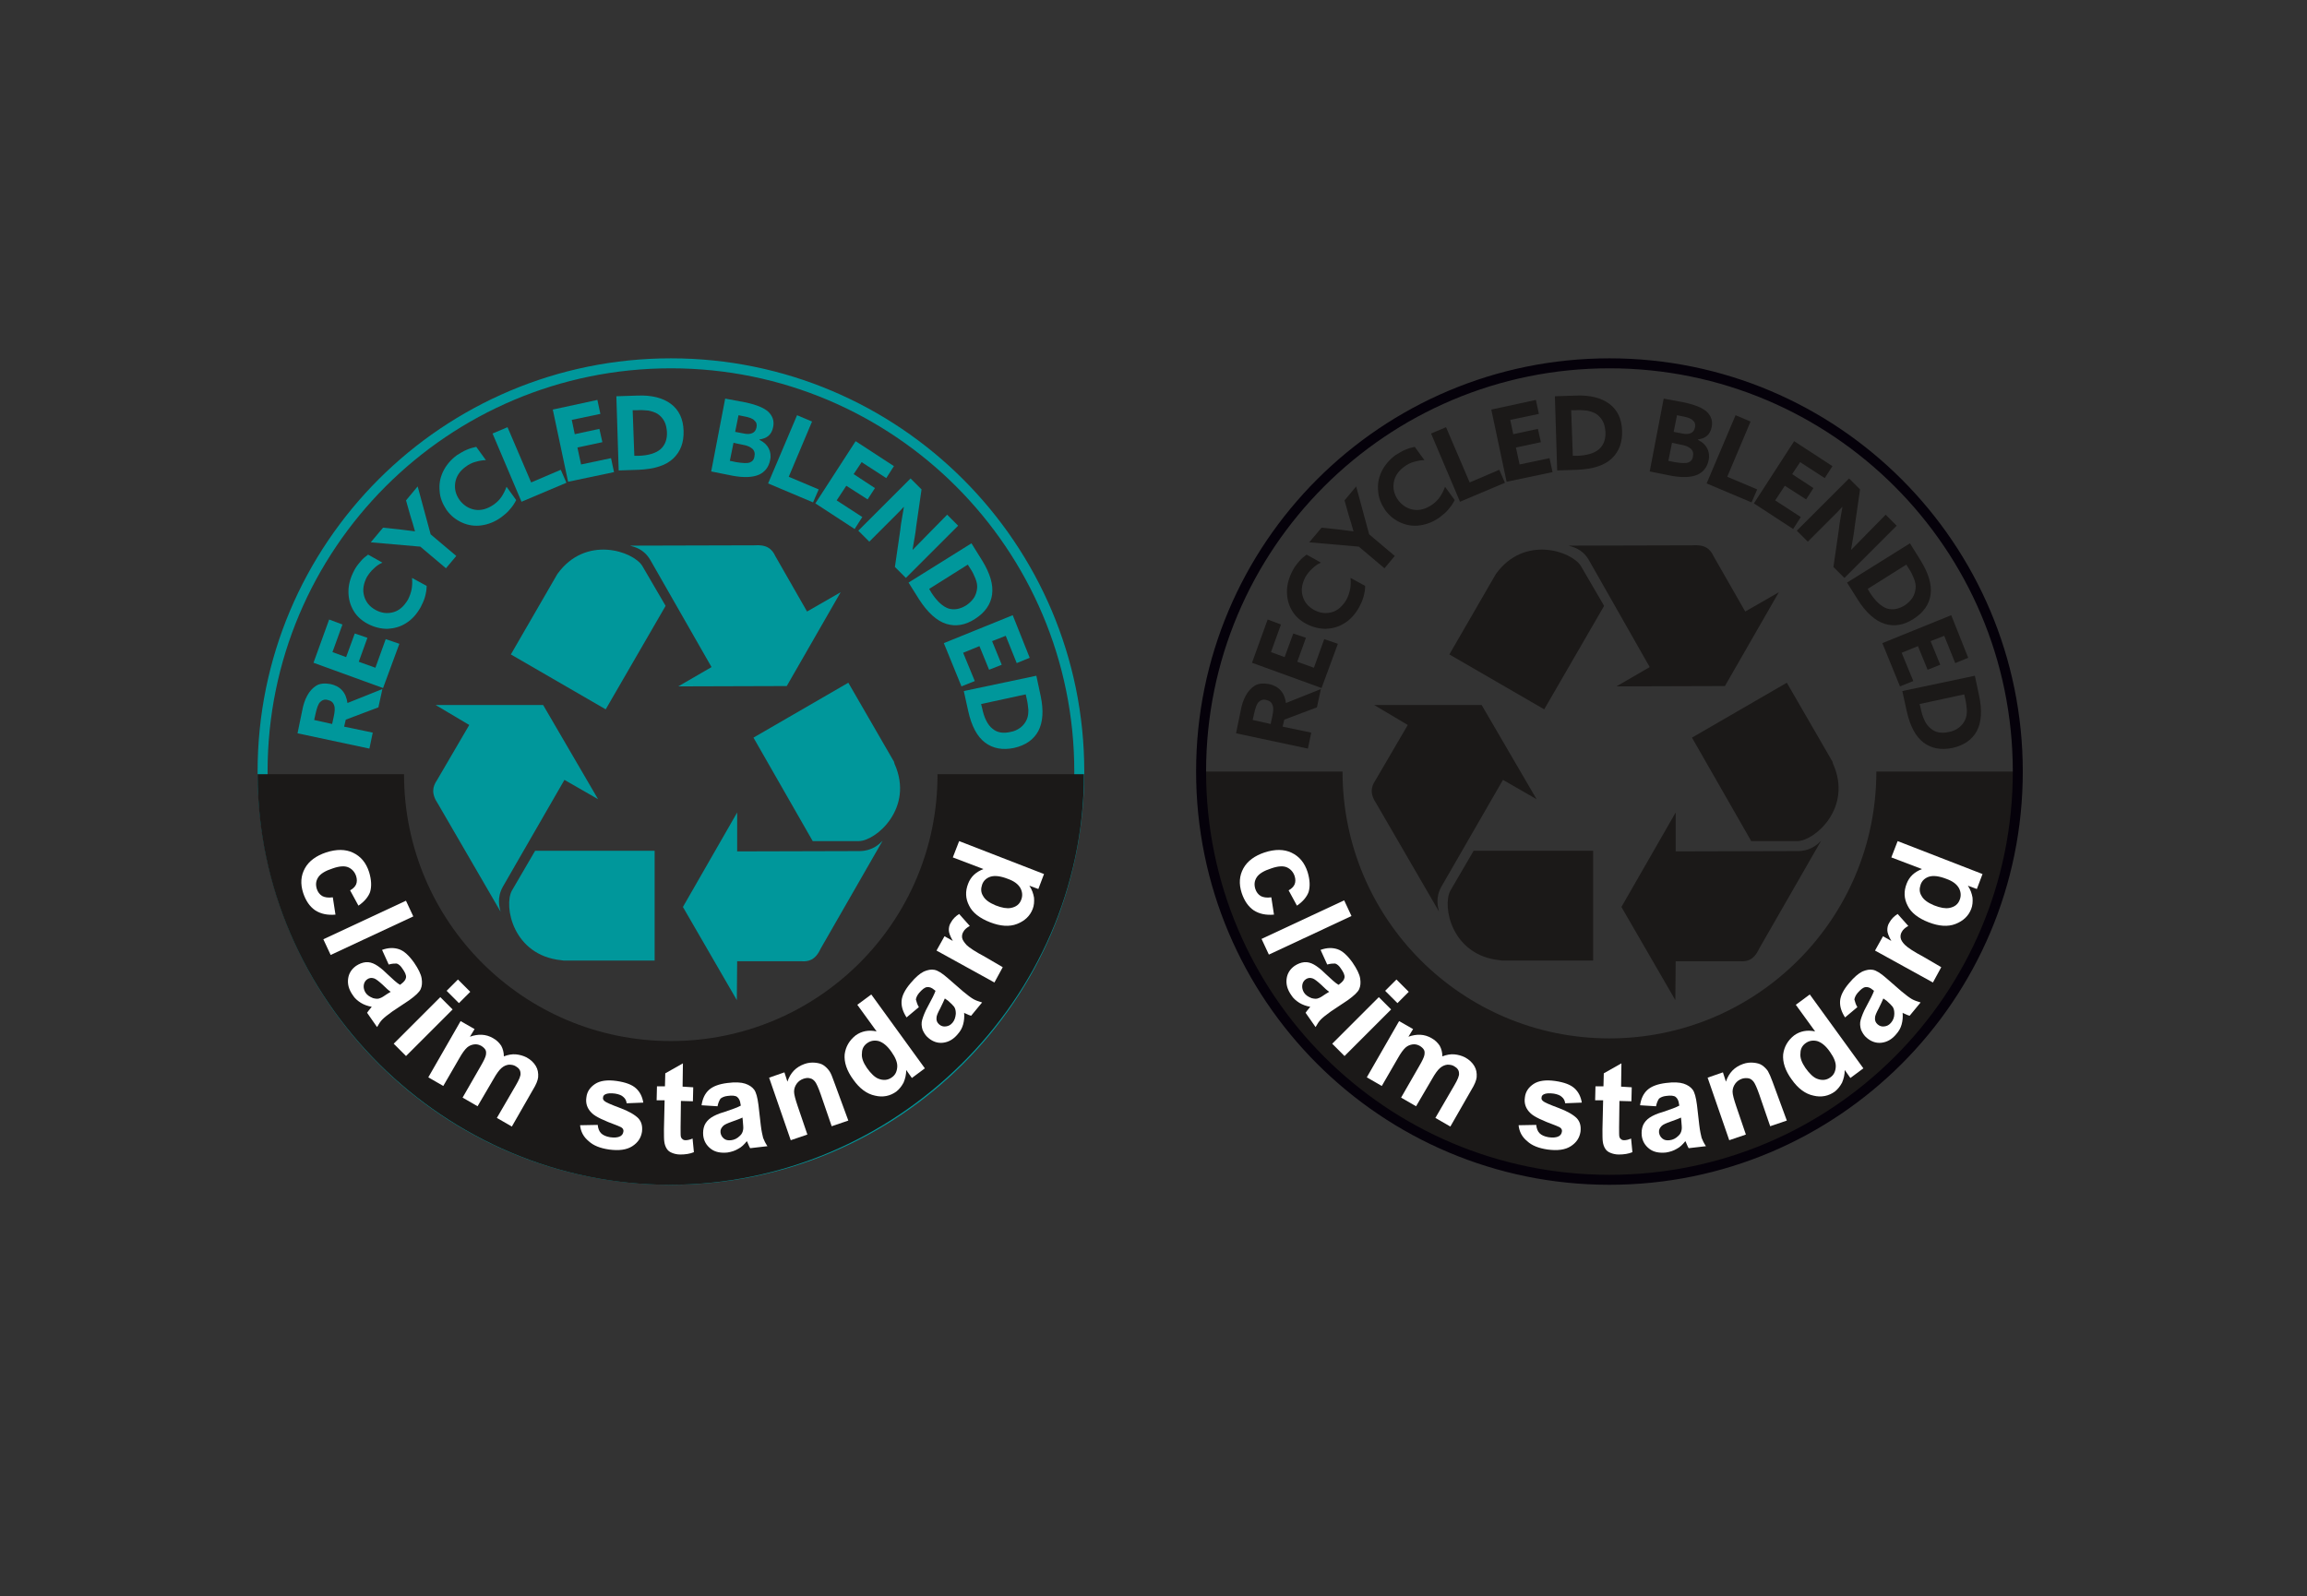 <?xml version="1.0" encoding="utf-8"?>
<!-- Generator: Adobe Illustrator 26.0.3, SVG Export Plug-In . SVG Version: 6.00 Build 0)  -->
<svg version="1.0" id="katman_1" xmlns="http://www.w3.org/2000/svg" xmlns:xlink="http://www.w3.org/1999/xlink" x="0px" y="0px"
	 viewBox="0 0 693.2 479.7" style="enable-background:new 0 0 693.2 479.7;" xml:space="preserve">
<rect x="0" y="0" width="693.2" height="479.7" fill="#333333" stroke="none"/>
<style type="text/css">
	.st0{fill:none;stroke:#00979B;stroke-width:3;}
	.st1{fill-rule:evenodd;clip-rule:evenodd;fill:#1B1918;}
	.st2{fill:none;stroke:#05010A;stroke-width:3;}
	.st3{fill-rule:evenodd;clip-rule:evenodd;fill:#FFFFFF;}
	.st4{fill-rule:evenodd;clip-rule:evenodd;fill:#00979B;}
</style>
<path class="st0" d="M324.3,231.9c0,67.8-54.9,122.7-122.7,122.7S78.9,299.7,78.9,231.9s54.9-122.7,122.7-122.7
	C269.3,109.2,324.3,164.1,324.3,231.9z"/>
<path class="st1" d="M483.6,312.1c-44.3,0-80.2-35.9-80.2-80.2h-42.5c0,67.8,54.9,122.7,122.7,122.7s122.7-54.9,122.7-122.7h-42.5
	C563.8,276.2,527.9,312.1,483.6,312.1z"/>
<path class="st2" d="M606.3,231.9c0,67.8-54.9,122.7-122.7,122.7s-122.7-54.9-122.7-122.7s54.9-122.7,122.7-122.7
	C551.3,109.2,606.3,164.1,606.3,231.9z"/>
<path class="st1" d="M381.8,217.6l-5.4-1.2l0.4-1.8c0.4-1.8,0.8-3,1.4-3.6s1.4-0.9,2.3-0.6c1,0.2,1.6,0.7,1.9,1.6
	c0.3,0.8,0.2,1.9-0.1,3.3L381.8,217.6z M393,225l1-4.8l-8.6-1.8l0.5-2.1l9.8-3.7l1.2-5.5l-10.5,4.2c-0.2-1.5-0.7-2.8-1.6-3.8
	s-2.1-1.6-3.5-1.9c-1.7-0.3-3.2-0.2-4.3,0.5c-1.1,0.7-2,1.7-2.7,3s-1.2,2.8-1.5,4.5l-1.4,6.8L393,225z"/>
<polygon class="st1" points="397.1,206.8 402,193.5 397.9,192.1 394.8,200.7 389.8,198.9 392.4,191.7 388.6,190.4 386,197.5 
	381.9,196 384.9,187.7 380.9,186.2 376.2,199.2 "/>
<path class="st1" d="M392.5,187.5c1.9,1,3.9,1.5,5.9,1.5c2-0.1,3.9-0.6,5.6-1.7c1.8-1.1,3.2-2.7,4.4-4.8c0.5-1,1-2,1.3-3.1
	s0.5-2.2,0.5-3.3l-4.4-2.4c0.1,1.1,0.1,2.2-0.1,3.3s-0.6,2.2-1.1,3.2c-1.2,2-2.6,3.3-4.4,3.8s-3.6,0.3-5.4-0.7s-2.9-2.4-3.4-4.2
	s-0.2-3.6,0.8-5.6c0.6-1,1.3-1.9,2.1-2.6c0.8-0.8,1.7-1.4,2.6-1.8l-4.3-2.4c-0.8,0.6-1.6,1.2-2.3,2.1c-0.7,0.8-1.4,1.7-1.9,2.7
	c-1.1,2.1-1.7,4.2-1.7,6.3s0.5,4,1.5,5.7C389.1,185.1,390.6,186.5,392.5,187.5z"/>
<path class="st1" d="M416,170.8l3.1-3.7l-7.7-6.5l-3.9-14.4l-3.5,4.2l1.3,4.6c0.5,1.6,1,3.2,1.4,4.7l0,0c-0.8-0.1-1.6-0.2-2.4-0.3
	s-1.6-0.2-2.4-0.3l-4.8-0.5l-3.7,4.4l14.9,1.3L416,170.8z"/>
<path class="st1" d="M416.2,153.3c1.3,1.8,2.9,3,4.7,3.8c1.8,0.8,3.8,1.1,5.8,0.8c2.1-0.3,4.1-1.1,6-2.5c0.9-0.7,1.8-1.4,2.5-2.3
	c0.8-0.9,1.4-1.8,1.9-2.8l-2.9-4c-0.4,1.1-0.9,2.1-1.5,3s-1.4,1.7-2.4,2.4c-1.9,1.3-3.8,1.8-5.6,1.5c-1.8-0.3-3.4-1.3-4.6-2.9
	c-1.2-1.7-1.6-3.4-1.3-5.3c0.3-1.8,1.3-3.4,3.1-4.7c0.9-0.7,1.9-1.2,3-1.5s2.1-0.5,3.1-0.5l-2.9-4c-1,0.2-2,0.5-2.9,0.9
	c-1,0.4-1.9,1-2.9,1.6c-1.9,1.4-3.3,3.1-4.2,5c-0.9,1.9-1.2,3.8-1,5.8C414.2,149.6,415,151.5,416.2,153.3z"/>
<polygon class="st1" points="438.7,150.8 452.2,145.1 450.5,141.2 441.6,145 434.5,128.4 430,130.3 "/>
<polygon class="st1" points="452.7,144.8 466.5,141.9 465.6,137.7 456.6,139.6 455.5,134.5 463,132.9 462.1,128.9 454.7,130.5 
	453.8,126.2 462.4,124.4 461.5,120.2 448.1,123.1 "/>
<path class="st1" d="M472.6,137l-0.5-13.7h1.3c1.2-0.1,2.4,0,3.4,0.1c1,0.2,2,0.5,2.8,1c0.9,0.6,1.5,1.3,2,2.2
	c0.5,0.9,0.7,2,0.8,3.2c0.1,2.2-0.5,3.9-1.9,5.2c-1.4,1.2-3.6,1.9-6.6,2L472.6,137z M467.9,141.4l6-0.2c4.7-0.2,8.2-1.3,10.4-3.4
	c2.2-2.1,3.2-4.8,3.1-8.3c-0.1-3.6-1.4-6.3-3.8-8.1c-2.4-1.8-5.8-2.7-10.2-2.5l-6.2,0.2L467.9,141.4z"/>
<path class="st1" d="M501.3,138.5l1.1-5.4l2.9,0.6c1.3,0.2,2.2,0.7,2.8,1.2c0.6,0.6,0.8,1.3,0.6,2.2c-0.1,1-0.6,1.6-1.4,1.9
	c-0.8,0.3-2.2,0.2-4.1-0.1L501.3,138.5z M502.9,129.8l1-5l1.5,0.3c1.7,0.3,2.8,0.7,3.3,1.3c0.6,0.5,0.8,1.2,0.6,2.1
	c-0.2,0.9-0.6,1.4-1.3,1.7c-0.7,0.3-1.5,0.3-2.5,0.1L502.9,129.8z M495.7,141.7l6.5,1.3c3.3,0.6,5.9,0.5,7.8-0.3
	c1.8-0.8,3-2.3,3.4-4.4c0.3-1.3,0.1-2.5-0.4-3.5s-1.4-1.9-2.8-2.6v-0.1c1.1-0.2,2-0.5,2.7-1.1s1.2-1.5,1.4-2.6
	c0.4-1.8-0.1-3.3-1.4-4.6c-1.3-1.2-3.5-2.1-6.6-2.8l-6.4-1.2L495.7,141.7z"/>
<polygon class="st1" points="512.8,145.3 526.3,151 528,147.1 519,143.3 526,126.7 521.5,124.8 "/>
<polygon class="st1" points="527,151.3 538.8,159 541.1,155.4 533.4,150.4 536.3,146 542.7,150.1 544.9,146.7 538.5,142.5 
	540.9,138.9 548.3,143.7 550.6,140.1 539.1,132.6 "/>
<path class="st1" d="M550.9,170.4l3.3,3.3l15.7-15.7l-3.3-3.3l-5.8,5.9c-1.5,1.5-3,3.1-4.5,4.6h-0.1c0.2-1.2,0.4-2.3,0.6-3.5
	c0.2-1.2,0.4-2.3,0.5-3.5l1.6-11.1l-3.3-3.3l-15.7,15.7l3.3,3.3l5.8-5.8c0.8-0.8,1.5-1.5,2.3-2.3s1.5-1.5,2.2-2.3h0.1
	c-0.2,1.2-0.4,2.3-0.6,3.5c-0.2,1.2-0.4,2.3-0.5,3.5L550.9,170.4z"/>
<path class="st1" d="M561.2,177l11.6-7.3l0.7,1.1c0.7,1,1.2,2.1,1.6,3.1c0.4,1,0.6,2,0.5,2.9c-0.1,1-0.4,2-0.9,2.8
	c-0.6,0.9-1.3,1.6-2.3,2.3c-1.9,1.2-3.7,1.5-5.4,1c-1.7-0.6-3.4-2.1-5.1-4.7L561.2,177z M555,175.1l3.2,5.1c2.5,4,5.3,6.4,8.1,7.3
	c2.9,0.9,5.8,0.4,8.7-1.5c3-1.9,4.7-4.4,5.1-7.3c0.4-3-0.6-6.3-2.9-10.1l-3.3-5.3L555,175.1z"/>
<polygon class="st1" points="565.6,193.3 570.9,206.3 574.9,204.7 571.4,196.2 576.3,194.2 579.2,201.3 583,199.8 580.1,192.7 
	584.2,191.1 587.5,199.3 591.4,197.7 586.3,184.9 "/>
<path class="st1" d="M576.8,211.6l13.4-2.9l0.3,1.3c0.3,1.2,0.4,2.4,0.5,3.4c0,1.1-0.1,2-0.5,2.9s-1,1.7-1.9,2.4
	c-0.8,0.6-1.8,1.1-3,1.3c-2.2,0.5-4,0.2-5.4-1c-1.5-1.1-2.5-3.2-3.1-6.2L576.8,211.6z M571.6,207.7l1.3,5.9c1,4.6,2.7,7.8,5.1,9.6
	c2.4,1.8,5.3,2.3,8.7,1.6c3.5-0.8,5.9-2.5,7.3-5.1c1.4-2.7,1.6-6.2,0.7-10.5l-1.3-6.1L571.6,207.7z"/>
<path class="st3" d="M389.7,272.2l-2.5-4.6c0.9-0.5,1.5-1.1,1.8-1.8c0.3-0.7,0.3-1.6,0-2.5c-0.4-1.2-1.2-2.1-2.3-2.6
	c-1.1-0.5-2.7-0.4-4.7,0.3c-2.2,0.7-3.7,1.6-4.4,2.7c-0.7,1.1-0.8,2.2-0.4,3.5c0.3,0.9,0.8,1.6,1.6,2.1c0.7,0.4,1.8,0.6,3.2,0.4
	l0.8,5.2c-2.4,0.2-4.4-0.2-6.1-1.3c-1.6-1.1-2.8-2.8-3.6-5.2c-0.9-2.8-0.7-5.2,0.5-7.4c1.2-2.2,3.4-3.8,6.4-4.8c3.1-1,5.8-1,8.1,0.1
	c2.3,1.1,3.9,3,4.8,5.8c0.7,2.3,0.8,4.3,0.3,6C392.7,269.5,391.5,271,389.7,272.2z"/>
<rect x="378.9" y="276.4" transform="matrix(0.906 -0.423 0.423 0.906 -81.135 192.057)" class="st3" width="27.4" height="5.2"/>
<path class="st3" d="M399.4,298.1c-0.6-0.4-1.4-1.1-2.5-2.2c-1.1-1-1.9-1.6-2.4-1.8c-0.8-0.3-1.5-0.2-2.1,0.2c-0.6,0.4-1,1-1.1,1.8
	s0.1,1.5,0.5,2.2c0.5,0.8,1.3,1.3,2.3,1.7c0.8,0.2,1.5,0.3,2.1,0c0.4-0.1,1.2-0.6,2.2-1.3L399.4,298.1z M398.8,289.9l-2-4.4
	c1.9-0.7,3.6-0.7,5.1-0.2s3,1.9,4.5,4c1.3,1.9,2.1,3.5,2.3,4.8c0.2,1.3,0.1,2.3-0.3,3.2c-0.4,0.9-1.6,2-3.4,3.3l-5.1,3.4
	c-1.4,1-2.4,1.8-3,2.4s-1.1,1.4-1.6,2.3l-3-4.3c0.2-0.3,0.5-0.7,1-1.3c0.2-0.2,0.3-0.4,0.4-0.5c-1.2-0.2-2.3-0.6-3.3-1.2
	c-0.9-0.6-1.8-1.3-2.4-2.3c-1.2-1.7-1.6-3.3-1.4-4.9s1-2.9,2.4-3.9c0.9-0.6,1.9-1,2.9-1.1s2,0.2,2.9,0.7s2.1,1.4,3.4,2.7
	c1.8,1.7,3.1,2.9,4,3.4l0.4-0.3c0.8-0.6,1.3-1.2,1.4-1.9c0.1-0.7-0.3-1.6-1.1-2.7c-0.5-0.8-1.1-1.3-1.7-1.5
	C400.6,289.6,399.8,289.6,398.8,289.9z"/>
<path class="st3" d="M400.3,313.7l14-14l3.7,3.7l-14,14L400.3,313.7z M416.2,297.8l3.4-3.4l3.7,3.7l-3.4,3.4L416.2,297.8z"/>
<path class="st3" d="M420.4,306.9l4.2,2.4l-1.4,2.3c2.5-0.9,4.8-0.8,6.9,0.4c1.1,0.6,1.9,1.4,2.5,2.3c0.5,0.9,0.8,2,0.8,3.2
	c1.3-0.5,2.5-0.7,3.6-0.6s2.2,0.4,3.2,0.9c1.3,0.7,2.2,1.6,2.8,2.6c0.6,1,0.8,2.1,0.7,3.4c-0.1,0.9-0.6,2.2-1.6,3.8l-6.3,11
	l-4.5-2.6l5.7-9.8c1-1.7,1.5-2.9,1.4-3.6c0-0.9-0.5-1.6-1.4-2.1c-0.6-0.4-1.3-0.5-2.1-0.5c-0.8,0.1-1.5,0.4-2.2,1s-1.5,1.7-2.4,3.3
	l-4.8,8.2l-4.5-2.6l5.4-9.4c1-1.7,1.5-2.8,1.6-3.4s0.1-1.1-0.1-1.5s-0.6-0.8-1.2-1.2c-0.7-0.4-1.4-0.6-2.2-0.5
	c-0.8,0.1-1.5,0.4-2.1,0.9c-0.7,0.6-1.5,1.7-2.4,3.3l-4.8,8.3l-4.5-2.6L420.4,306.9z"/>
<path class="st3" d="M456.3,338.2l5.3-0.1c0.1,1,0.4,1.9,1,2.5s1.5,1,2.7,1.2c1.3,0.2,2.4,0.1,3.1-0.3c0.5-0.3,0.8-0.7,0.9-1.3
	c0.1-0.4,0-0.7-0.2-1s-0.8-0.6-1.6-0.9c-4.1-1.5-6.6-2.7-7.6-3.7c-1.4-1.3-2-2.9-1.7-4.8c0.2-1.7,1.1-3,2.6-4s3.7-1.3,6.5-0.9
	c2.7,0.4,4.6,1.1,5.8,2.2c1.2,1.1,1.9,2.5,2.2,4.3l-5,0.2c-0.1-0.8-0.4-1.4-1-1.9c-0.5-0.5-1.3-0.8-2.4-1c-1.4-0.2-2.4-0.1-3,0.2
	c-0.4,0.2-0.7,0.5-0.7,1c-0.1,0.4,0.1,0.7,0.4,1c0.4,0.4,2,1.1,4.7,2.1s4.5,2.1,5.5,3.1c1,1.1,1.3,2.4,1.1,4.1
	c-0.3,1.8-1.2,3.2-2.9,4.3c-1.7,1.1-4,1.4-7,1c-2.7-0.4-4.7-1.2-6.1-2.5C457.3,341.7,456.5,340.1,456.3,338.2z"/>
<path class="st3" d="M490.3,326.8l-0.1,4.2l-3.6-0.1l-0.1,8c0,1.6,0,2.6,0.1,2.8c0.1,0.3,0.2,0.5,0.5,0.7c0.2,0.2,0.5,0.3,0.9,0.3
	c0.5,0,1.2-0.1,2.1-0.5l0.4,4.1c-1.2,0.5-2.6,0.7-4.1,0.7c-0.9,0-1.8-0.2-2.5-0.5c-0.8-0.3-1.3-0.8-1.6-1.3
	c-0.3-0.5-0.6-1.2-0.7-2.1c-0.1-0.6-0.1-1.9-0.1-3.7l0.2-8.7h-2.4l0.1-4.2h2.4l0.1-3.9l5.3-3l-0.1,7L490.3,326.8z"/>
<path class="st3" d="M505.1,335.9c-0.6,0.3-1.7,0.7-3.1,1.2s-2.3,0.9-2.7,1.3c-0.6,0.6-0.9,1.2-0.8,2c0.1,0.7,0.4,1.3,1,1.8
	s1.3,0.6,2.2,0.5c0.9-0.1,1.8-0.5,2.6-1.3c0.6-0.5,0.9-1.2,1-1.9c0.1-0.5,0-1.3-0.1-2.6L505.1,335.9z M497.6,332.5l-4.8-0.3
	c0.3-2,1-3.5,2.2-4.6s3.1-1.8,5.6-2.1c2.3-0.3,4.1-0.2,5.3,0.2c1.2,0.4,2.1,1,2.7,1.8s1,2.3,1.3,4.6l0.7,6.1c0.2,1.7,0.5,3,0.7,3.8
	c0.3,0.8,0.7,1.6,1.3,2.5l-5.2,0.6c-0.2-0.3-0.4-0.8-0.7-1.5c-0.1-0.3-0.2-0.5-0.3-0.6c-0.8,1-1.6,1.8-2.6,2.3c-1,0.6-2,0.9-3.2,1.1
	c-2,0.2-3.7-0.1-5-1.1s-2.1-2.3-2.3-4c-0.1-1.1,0-2.1,0.4-3.1c0.4-0.9,1.1-1.7,2-2.3c0.9-0.6,2.2-1.2,4-1.7c2.4-0.8,4-1.4,4.9-1.9
	l-0.1-0.5c-0.1-1-0.5-1.7-1-2.1s-1.5-0.5-2.9-0.3c-0.9,0.1-1.6,0.4-2.1,0.8C498.1,330.8,497.8,331.5,497.6,332.5z"/>
<path class="st3" d="M536.9,336.8l-5,1.7l-3.3-9.6c-0.7-2-1.3-3.3-1.7-3.8s-0.9-0.9-1.5-1s-1.2-0.1-1.9,0.1
	c-0.9,0.3-1.6,0.8-2.1,1.5s-0.8,1.5-0.8,2.4s0.4,2.3,1.1,4.4l2.9,8.5l-5,1.7l-6.5-18.8l4.6-1.6l0.9,2.8c0.9-2.7,2.6-4.4,5.1-5.3
	c1.1-0.4,2.2-0.5,3.2-0.4s1.9,0.3,2.6,0.8s1.2,1,1.7,1.7c0.4,0.7,0.9,1.8,1.4,3.2L536.9,336.8z"/>
<path class="st3" d="M542.5,321c1.2,1.7,2.4,2.8,3.4,3.2c1.5,0.6,2.9,0.5,4.1-0.4c1-0.7,1.5-1.7,1.6-3.1c0.1-1.3-0.5-2.8-1.7-4.5
	c-1.3-1.9-2.6-2.9-3.9-3.3c-1.3-0.3-2.4-0.1-3.4,0.6c-1,0.7-1.6,1.7-1.6,3C540.8,317.9,541.4,319.4,542.5,321z M559.9,321.1L556,324
	l-1.7-2.4c0,1.4-0.3,2.6-0.8,3.8c-0.6,1.1-1.3,2-2.2,2.7c-1.8,1.3-4,1.8-6.4,1.2c-2.4-0.5-4.6-2.1-6.5-4.8c-2-2.7-2.8-5.3-2.6-7.6
	c0.3-2.3,1.4-4.2,3.3-5.7c1.8-1.3,3.9-1.7,6.3-1.2l-5.8-8l4.2-3.1L559.9,321.1z"/>
<path class="st3" d="M565.9,300.1c-0.3,0.7-0.7,1.6-1.4,3c-0.7,1.3-1.1,2.2-1.1,2.8c-0.1,0.8,0.2,1.5,0.8,2s1.2,0.7,2,0.6
	s1.4-0.4,2-1.1s1-1.6,1-2.7c0-0.8-0.1-1.5-0.5-2.1c-0.3-0.4-0.9-1-1.8-1.8L565.9,300.1z M558.1,302.7l-3.7,3.1
	c-1.1-1.7-1.6-3.3-1.5-4.9s1-3.4,2.7-5.4c1.5-1.8,2.8-2.9,4-3.5c1.2-0.5,2.2-0.7,3.2-0.5s2.3,1,4,2.5l4.6,4c1.3,1.1,2.4,1.9,3.1,2.3
	c0.7,0.4,1.6,0.7,2.6,1l-3.3,4c-0.4-0.1-0.9-0.3-1.5-0.6c-0.3-0.1-0.5-0.2-0.6-0.3c0.1,1.3,0,2.4-0.3,3.5s-0.8,2-1.6,2.9
	c-1.3,1.6-2.8,2.4-4.4,2.6c-1.6,0.2-3.1-0.3-4.4-1.4c-0.9-0.7-1.4-1.6-1.8-2.5c-0.3-1-0.4-2-0.1-3c0.3-1,0.8-2.4,1.7-4
	c1.2-2.2,2-3.8,2.3-4.7l-0.4-0.3c-0.8-0.7-1.5-0.9-2.2-0.8s-1.4,0.7-2.3,1.7c-0.6,0.7-0.9,1.4-1,2
	C557.4,301.1,557.6,301.9,558.1,302.7z"/>
<path class="st3" d="M583.3,290.7l-2.5,4.6l-17.4-9.6l2.4-4.3l2.5,1.4c-0.8-1.4-1.2-2.5-1.2-3.2c0-0.8,0.1-1.5,0.6-2.3
	c0.6-1.1,1.4-1.9,2.5-2.6l3.2,3.6c-0.9,0.5-1.6,1.1-1.9,1.7c-0.4,0.6-0.5,1.3-0.4,1.9s0.5,1.3,1.3,2.1c0.8,0.8,2.6,2,5.6,3.6
	L583.3,290.7z"/>
<path class="st3" d="M581.1,272.1c2,0.8,3.5,1,4.6,0.8c1.6-0.3,2.7-1.1,3.2-2.6c0.4-1.1,0.3-2.3-0.3-3.4c-0.7-1.2-1.9-2.1-3.9-2.8
	c-2.1-0.8-3.8-1-5.1-0.6c-1.2,0.4-2.1,1.2-2.5,2.4c-0.4,1.2-0.4,2.3,0.3,3.4C578,270.4,579.2,271.3,581.1,272.1z M595.7,262.7
	l-1.7,4.5l-2.7-1c0.8,1.2,1.2,2.4,1.4,3.6c0.1,1.2,0,2.4-0.4,3.4c-0.8,2.1-2.4,3.6-4.7,4.5s-5,0.7-8.1-0.5s-5.3-2.9-6.3-5
	c-1.1-2.1-1.2-4.3-0.3-6.6c0.8-2.1,2.3-3.5,4.6-4.4l-9.2-3.5l1.9-4.9L595.7,262.7z"/>
<path class="st1" d="M433.1,266.5c-1.9,3.4-1,6.2-0.7,7.5l-18.8-32.4c-2.1-3.1-1.6-5.2-0.3-7.1l9.7-16.6l-10.1-6h32.3l16.5,28.3
	l-10.1-5.8L433.1,266.5z"/>
<path class="st1" d="M450.6,288.6c-14.5-1.5-17.3-16.3-14.8-20.9l7-12h35.9v33h-27.4L450.6,288.6z"/>
<path class="st1" d="M540.4,255.8c3.9-0.1,5.9-2.2,6.8-3.1l-18.6,32.4c-1.6,3.5-3.7,4-5.9,3.8h-19.2l-0.1,11.7l-16.2-28l16.3-28.4
	v11.7L540.4,255.8L540.4,255.8z"/>
<path class="st1" d="M550.8,229.6c5.9,13.2-5.5,23.1-10.7,23.2h-13.9l-17.8-31.1l28.5-16.5l13.7,23.7L550.8,229.6z"/>
<path class="st1" d="M477.4,168.3c-2-3.4-4.8-3.9-6.1-4.3l37.2-0.1c3.8-0.3,5.4,1.1,6.4,3.3l9.5,16.6l10.1-5.8l-16.2,28.2l-32.6,0.1
	l10-5.8L477.4,168.3z"/>
<path class="st1" d="M449.5,172.5c8.5-11.8,22.8-6.8,25.5-2.4l7,12l-18,31.1l-28.5-16.5l13.7-23.7L449.5,172.5z"/>
<path class="st1" d="M201.6,312.9c-44.3,0-80.2-35.9-80.2-80.2h-44c0,67.8,56.2,123.4,123.9,123.4s124.4-55.7,124.4-123.4h-44
	C281.8,277,245.9,312.9,201.6,312.9z"/>
<path class="st4" d="M99.8,217.6l-5.4-1.2l0.4-1.8c0.4-1.8,0.8-3,1.4-3.6s1.4-0.9,2.3-0.6c1,0.2,1.6,0.7,1.9,1.6
	c0.3,0.8,0.2,1.9-0.1,3.3L99.8,217.6z M111,225l1-4.8l-8.6-1.8l0.5-2.1l9.8-3.7l1.2-5.5l-10.5,4.2c-0.2-1.5-0.7-2.8-1.6-3.8
	s-2.1-1.6-3.5-1.9c-1.7-0.3-3.2-0.2-4.3,0.5c-1.1,0.7-2,1.7-2.7,3s-1.2,2.8-1.5,4.5l-1.4,6.8L111,225z"/>
<polygon class="st4" points="115.1,206.8 120,193.5 115.9,192.1 112.8,200.7 107.8,198.9 110.4,191.7 106.6,190.4 104,197.5 
	99.9,196 102.9,187.7 98.9,186.2 94.2,199.2 "/>
<path class="st4" d="M110.5,187.5c1.9,1,3.9,1.5,5.9,1.5c2-0.1,3.9-0.6,5.6-1.7c1.8-1.1,3.2-2.7,4.4-4.8c0.5-1,1-2,1.3-3.1
	c0.3-1.1,0.5-2.2,0.5-3.3l-4.4-2.4c0.1,1.1,0.1,2.2-0.1,3.3s-0.6,2.2-1.1,3.2c-1.2,2-2.6,3.3-4.4,3.8s-3.6,0.3-5.4-0.7
	s-2.9-2.4-3.4-4.2s-0.2-3.6,0.8-5.6c0.6-1,1.3-1.9,2.1-2.6c0.8-0.8,1.7-1.4,2.6-1.8l-4.3-2.4c-0.8,0.6-1.6,1.2-2.3,2.1
	c-0.7,0.8-1.4,1.7-1.9,2.7c-1.1,2.1-1.7,4.2-1.7,6.3s0.5,4,1.5,5.7C107.1,185.1,108.6,186.5,110.5,187.5z"/>
<path class="st4" d="M134,170.8l3.1-3.7l-7.7-6.5l-3.9-14.4l-3.5,4.2l1.3,4.6c0.5,1.6,1,3.2,1.4,4.7l0,0c-0.8-0.1-1.6-0.2-2.4-0.3
	s-1.6-0.2-2.4-0.3l-4.8-0.5l-3.7,4.4l14.9,1.3L134,170.8z"/>
<path class="st4" d="M134.2,153.3c1.3,1.8,2.9,3,4.7,3.8s3.8,1.1,5.8,0.8c2.1-0.3,4.1-1.1,6-2.5c0.9-0.7,1.8-1.4,2.5-2.3
	c0.8-0.9,1.4-1.8,1.9-2.8l-2.9-4c-0.4,1.1-0.9,2.1-1.5,3s-1.4,1.7-2.4,2.4c-1.9,1.3-3.8,1.8-5.6,1.5c-1.8-0.3-3.4-1.3-4.6-2.9
	c-1.2-1.7-1.6-3.4-1.3-5.3c0.3-1.8,1.3-3.4,3.1-4.7c0.9-0.7,1.9-1.2,3-1.5s2.1-0.5,3.1-0.5l-2.9-4c-1,0.2-2,0.5-2.9,0.9
	c-1,0.4-1.9,1-2.9,1.6c-1.9,1.4-3.3,3.1-4.2,5s-1.2,3.8-1,5.8C132.2,149.6,133,151.5,134.2,153.3z"/>
<polygon class="st4" points="156.7,150.8 170.2,145.1 168.5,141.2 159.6,145 152.5,128.4 148,130.3 "/>
<polygon class="st4" points="170.7,144.8 184.5,141.9 183.6,137.7 174.6,139.6 173.5,134.5 181,132.9 180.1,128.9 172.7,130.5 
	171.8,126.2 180.4,124.4 179.5,120.2 166.1,123.1 "/>
<path class="st4" d="M190.6,137l-0.5-13.7h1.3c1.2-0.1,2.4,0,3.4,0.1c1,0.2,2,0.5,2.8,1c0.9,0.6,1.5,1.3,2,2.2
	c0.5,0.9,0.7,2,0.8,3.2c0.1,2.2-0.5,3.9-1.9,5.2c-1.4,1.2-3.6,1.9-6.6,2L190.6,137z M185.9,141.4l6-0.2c4.7-0.2,8.2-1.3,10.4-3.4
	c2.2-2.1,3.2-4.8,3.1-8.3c-0.1-3.6-1.4-6.3-3.8-8.1c-2.4-1.8-5.8-2.7-10.2-2.5l-6.2,0.2L185.9,141.4z"/>
<path class="st4" d="M219.3,138.5l1.1-5.4l2.9,0.6c1.3,0.2,2.2,0.7,2.8,1.2c0.6,0.6,0.8,1.3,0.6,2.2c-0.1,1-0.6,1.6-1.4,1.9
	c-0.8,0.3-2.2,0.2-4.1-0.1L219.3,138.5z M220.9,129.8l1-5l1.5,0.3c1.7,0.3,2.8,0.7,3.3,1.3c0.6,0.5,0.8,1.2,0.6,2.1
	c-0.2,0.9-0.6,1.4-1.3,1.7c-0.7,0.3-1.5,0.3-2.5,0.1L220.9,129.8z M213.7,141.7l6.5,1.3c3.3,0.6,5.9,0.5,7.8-0.3
	c1.8-0.8,3-2.3,3.4-4.4c0.3-1.3,0.1-2.5-0.4-3.5s-1.4-1.9-2.8-2.6v-0.1c1.1-0.2,2-0.5,2.7-1.1s1.2-1.5,1.4-2.6
	c0.4-1.8-0.1-3.3-1.4-4.6c-1.3-1.2-3.5-2.1-6.6-2.8l-6.4-1.2L213.7,141.7z"/>
<polygon class="st4" points="230.8,145.3 244.3,151 246,147.1 237,143.3 244,126.7 239.5,124.8 "/>
<polygon class="st4" points="245,151.3 256.8,159 259.1,155.4 251.4,150.4 254.3,146 260.7,150.1 262.9,146.7 256.5,142.5 
	258.9,138.9 266.3,143.7 268.6,140.1 257.1,132.6 "/>
<path class="st4" d="M268.9,170.4l3.3,3.3l15.7-15.7l-3.3-3.3l-5.8,5.9c-1.5,1.5-3,3.1-4.5,4.6h-0.1c0.2-1.2,0.4-2.3,0.6-3.5
	c0.2-1.2,0.4-2.3,0.5-3.5l1.6-11.1l-3.3-3.3l-15.7,15.7l3.3,3.3l5.8-5.8c0.8-0.8,1.5-1.5,2.3-2.3c0.8-0.8,1.5-1.5,2.2-2.3h0.1
	c-0.2,1.2-0.4,2.3-0.6,3.5c-0.2,1.2-0.4,2.3-0.5,3.5L268.9,170.4z"/>
<path class="st4" d="M279.2,177l11.6-7.3l0.7,1.1c0.7,1,1.2,2.1,1.6,3.1s0.6,2,0.5,2.9c-0.1,1-0.4,2-0.9,2.8
	c-0.6,0.9-1.3,1.6-2.3,2.3c-1.9,1.2-3.7,1.5-5.4,1c-1.7-0.6-3.4-2.1-5.1-4.7L279.2,177z M273,175.1l3.2,5.1c2.6,4,5.3,6.4,8.1,7.3
	c2.9,0.9,5.8,0.4,8.7-1.5c3-1.9,4.7-4.4,5.1-7.3c0.4-3-0.6-6.3-2.9-10.1l-3.3-5.3L273,175.1z"/>
<polygon class="st4" points="283.6,193.3 288.9,206.3 292.9,204.7 289.4,196.2 294.3,194.2 297.2,201.3 301,199.8 298.1,192.7 
	302.2,191.1 305.5,199.3 309.4,197.7 304.3,184.9 "/>
<path class="st4" d="M294.8,211.6l13.4-2.9l0.3,1.3c0.3,1.2,0.4,2.4,0.5,3.4c0,1.1-0.1,2-0.5,2.9s-1,1.7-1.9,2.4
	c-0.8,0.6-1.8,1.1-3,1.3c-2.2,0.5-4,0.2-5.4-1c-1.4-1.1-2.5-3.2-3.1-6.2L294.8,211.6z M289.6,207.7l1.3,5.9c1,4.6,2.7,7.8,5.1,9.6
	s5.3,2.3,8.7,1.6c3.5-0.8,5.9-2.5,7.3-5.1c1.4-2.7,1.6-6.2,0.7-10.5l-1.3-6.1L289.6,207.7z"/>
<path class="st3" d="M107.7,272.2l-2.5-4.6c0.9-0.5,1.5-1.1,1.8-1.8c0.3-0.7,0.3-1.6,0-2.5c-0.4-1.2-1.2-2.1-2.3-2.6
	c-1.1-0.5-2.7-0.4-4.7,0.3c-2.2,0.7-3.7,1.6-4.4,2.7c-0.7,1.1-0.8,2.2-0.4,3.5c0.3,0.9,0.8,1.6,1.6,2.1c0.7,0.4,1.8,0.6,3.2,0.4
	l0.8,5.2c-2.4,0.2-4.4-0.2-6.1-1.3c-1.6-1.1-2.8-2.8-3.6-5.2c-0.9-2.8-0.7-5.2,0.5-7.4c1.2-2.2,3.4-3.8,6.4-4.8c3.1-1,5.8-1,8.1,0.1
	c2.3,1.1,3.9,3,4.8,5.8c0.7,2.3,0.8,4.3,0.3,6C110.7,269.5,109.5,271,107.7,272.2z"/>
<rect x="96.9" y="276.4" transform="matrix(0.906 -0.423 0.423 0.906 -107.551 72.882)" class="st3" width="27.4" height="5.2"/>
<path class="st3" d="M117.4,298.1c-0.6-0.4-1.4-1.1-2.5-2.2c-1.1-1-1.9-1.6-2.4-1.8c-0.8-0.3-1.5-0.2-2.1,0.2c-0.6,0.4-1,1-1.1,1.8
	s0.1,1.5,0.5,2.2c0.5,0.8,1.3,1.3,2.3,1.7c0.8,0.2,1.5,0.3,2.1,0c0.4-0.1,1.2-0.6,2.2-1.3L117.4,298.1z M116.8,289.9l-2-4.4
	c1.9-0.7,3.6-0.7,5.1-0.2s3,1.9,4.5,4c1.3,1.9,2.1,3.5,2.3,4.8c0.2,1.3,0.1,2.3-0.3,3.2c-0.4,0.9-1.6,2-3.4,3.3l-5.1,3.4
	c-1.4,1-2.4,1.8-3,2.4s-1.1,1.4-1.6,2.3l-3-4.3c0.2-0.3,0.5-0.7,1-1.3c0.2-0.2,0.3-0.4,0.4-0.5c-1.2-0.2-2.3-0.6-3.3-1.2
	c-0.9-0.6-1.8-1.3-2.4-2.3c-1.2-1.7-1.6-3.3-1.4-4.9s1-2.9,2.4-3.9c0.9-0.6,1.9-1,2.9-1.1s2,0.2,2.9,0.7s2.1,1.4,3.4,2.7
	c1.8,1.7,3.1,2.9,4,3.4l0.4-0.3c0.8-0.6,1.3-1.2,1.4-1.9c0.1-0.7-0.3-1.6-1.1-2.7c-0.5-0.8-1.1-1.3-1.7-1.5
	C118.6,289.6,117.8,289.6,116.8,289.9z"/>
<path class="st3" d="M118.3,313.7l14-14l3.7,3.7l-14,14L118.3,313.7z M134.2,297.8l3.4-3.4l3.7,3.7l-3.4,3.4L134.2,297.8z"/>
<path class="st3" d="M138.4,306.9l4.2,2.4l-1.4,2.3c2.5-0.9,4.8-0.8,6.9,0.4c1.1,0.6,1.9,1.4,2.5,2.3c0.5,0.9,0.8,2,0.8,3.2
	c1.3-0.5,2.5-0.7,3.6-0.6c1.1,0.1,2.2,0.4,3.2,0.9c1.3,0.7,2.2,1.6,2.8,2.6c0.6,1,0.8,2.1,0.7,3.4c-0.1,0.9-0.6,2.2-1.6,3.8l-6.3,11
	l-4.5-2.6l5.7-9.8c1-1.7,1.5-2.9,1.4-3.6c0-0.9-0.5-1.6-1.4-2.1c-0.6-0.4-1.3-0.5-2.1-0.5c-0.8,0.1-1.5,0.4-2.2,1
	c-0.7,0.6-1.5,1.7-2.4,3.3l-4.8,8.2l-4.5-2.6l5.4-9.4c1-1.7,1.5-2.8,1.6-3.4s0.1-1.1-0.1-1.5c-0.2-0.4-0.6-0.8-1.2-1.2
	c-0.7-0.4-1.4-0.6-2.2-0.5c-0.8,0.1-1.5,0.4-2.1,0.9c-0.7,0.6-1.5,1.7-2.4,3.3l-4.8,8.3l-4.5-2.6L138.4,306.9z"/>
<path class="st3" d="M174.3,338.2l5.3-0.1c0.1,1,0.4,1.9,1,2.5s1.5,1,2.7,1.2c1.3,0.2,2.4,0.1,3.1-0.3c0.5-0.3,0.8-0.7,0.9-1.3
	c0.1-0.4,0-0.7-0.2-1s-0.8-0.6-1.6-0.9c-4.1-1.5-6.6-2.7-7.6-3.7c-1.4-1.3-2-2.9-1.7-4.8c0.2-1.7,1.1-3,2.6-4s3.7-1.3,6.5-0.9
	c2.7,0.4,4.6,1.1,5.8,2.2s1.9,2.5,2.2,4.3l-5,0.2c-0.1-0.8-0.4-1.4-1-1.9c-0.5-0.5-1.3-0.8-2.4-1c-1.4-0.2-2.4-0.1-3,0.2
	c-0.4,0.2-0.7,0.5-0.7,1c-0.1,0.4,0.1,0.7,0.4,1c0.4,0.4,2,1.1,4.7,2.1s4.5,2.1,5.5,3.1c1,1.1,1.3,2.4,1.1,4.1
	c-0.3,1.8-1.2,3.2-2.9,4.3c-1.7,1.1-4,1.4-7,1c-2.7-0.4-4.7-1.2-6.1-2.5C175.3,341.7,174.5,340.1,174.3,338.2z"/>
<path class="st3" d="M208.3,326.8l-0.1,4.2l-3.6-0.1l-0.1,8c0,1.6,0,2.6,0.1,2.8c0.1,0.3,0.2,0.5,0.5,0.7c0.2,0.2,0.5,0.3,0.9,0.3
	c0.5,0,1.2-0.1,2.1-0.5l0.4,4.1c-1.2,0.5-2.6,0.7-4.1,0.7c-0.9,0-1.8-0.2-2.5-0.5c-0.8-0.3-1.3-0.8-1.6-1.3s-0.6-1.2-0.7-2.1
	c-0.1-0.6-0.1-1.9-0.1-3.7l0.2-8.7h-2.4l0.1-4.2h2.4l0.1-3.9l5.3-3l-0.1,7L208.3,326.8z"/>
<path class="st3" d="M223.1,335.9c-0.6,0.3-1.7,0.7-3.1,1.2c-1.4,0.5-2.3,0.9-2.7,1.3c-0.6,0.6-0.9,1.2-0.8,2c0.1,0.7,0.4,1.3,1,1.8
	s1.3,0.6,2.2,0.5s1.8-0.5,2.6-1.3c0.6-0.5,0.9-1.2,1-1.9c0.1-0.5,0-1.3-0.1-2.6L223.1,335.9z M215.6,332.5l-4.8-0.3
	c0.3-2,1-3.5,2.2-4.6s3.1-1.8,5.6-2.1c2.3-0.3,4.1-0.2,5.3,0.2c1.2,0.4,2.1,1,2.7,1.8c0.6,0.8,1,2.3,1.3,4.6l0.7,6.1
	c0.2,1.7,0.5,3,0.7,3.8c0.3,0.8,0.7,1.6,1.3,2.5l-5.2,0.6c-0.2-0.3-0.4-0.8-0.7-1.5c-0.1-0.3-0.2-0.5-0.3-0.6
	c-0.8,1-1.6,1.8-2.6,2.3c-1,0.6-2,0.9-3.2,1.1c-2,0.2-3.7-0.1-5-1.1s-2.1-2.3-2.3-4c-0.1-1.1,0-2.1,0.4-3.1c0.4-0.9,1.1-1.7,2-2.3
	c0.9-0.6,2.2-1.2,4-1.7c2.4-0.8,4-1.4,4.9-1.9l-0.1-0.5c-0.1-1-0.5-1.7-1-2.1s-1.5-0.5-2.9-0.3c-0.9,0.1-1.6,0.4-2.1,0.8
	C216.1,330.8,215.8,331.5,215.6,332.5z"/>
<path class="st3" d="M254.9,336.8l-5,1.7l-3.3-9.6c-0.7-2-1.3-3.3-1.7-3.8s-0.9-0.9-1.5-1c-0.6-0.2-1.2-0.1-1.9,0.1
	c-0.9,0.3-1.6,0.8-2.1,1.5s-0.8,1.5-0.8,2.4s0.4,2.3,1.1,4.4l2.9,8.5l-5,1.7l-6.5-18.8l4.6-1.6l0.9,2.8c0.9-2.7,2.6-4.4,5.1-5.3
	c1.1-0.4,2.2-0.5,3.2-0.4s1.9,0.3,2.6,0.8c0.7,0.5,1.2,1,1.7,1.7s0.9,1.8,1.4,3.2L254.9,336.8z"/>
<path class="st3" d="M260.5,321c1.2,1.7,2.4,2.8,3.4,3.2c1.5,0.6,2.9,0.5,4.1-0.4c1-0.7,1.5-1.7,1.6-3.1c0.1-1.3-0.5-2.8-1.7-4.5
	c-1.3-1.9-2.6-2.9-3.9-3.3c-1.3-0.3-2.4-0.1-3.4,0.6s-1.6,1.7-1.6,3C258.8,317.9,259.4,319.4,260.5,321z M277.9,321.1L274,324
	l-1.7-2.4c0,1.4-0.3,2.6-0.8,3.8c-0.6,1.1-1.3,2-2.2,2.7c-1.8,1.3-4,1.8-6.4,1.2c-2.4-0.5-4.6-2.1-6.5-4.8c-2-2.7-2.8-5.3-2.6-7.6
	c0.3-2.3,1.4-4.2,3.3-5.7c1.8-1.3,3.9-1.7,6.3-1.2l-5.8-8l4.2-3.1L277.9,321.1z"/>
<path class="st3" d="M283.9,300.1c-0.3,0.7-0.7,1.6-1.4,3c-0.7,1.3-1.1,2.2-1.1,2.8c-0.1,0.8,0.2,1.5,0.8,2s1.2,0.7,2,0.6
	s1.4-0.4,2-1.1s0.9-1.6,1-2.7c0-0.8-0.1-1.5-0.5-2.1c-0.3-0.4-0.9-1-1.8-1.8L283.9,300.1z M276.1,302.7l-3.7,3.1
	c-1.1-1.7-1.6-3.3-1.5-4.9c0.1-1.6,1-3.4,2.7-5.4c1.5-1.8,2.8-2.9,4-3.5c1.2-0.5,2.2-0.7,3.2-0.5s2.3,1,4,2.5l4.6,4
	c1.3,1.1,2.4,1.9,3.1,2.3s1.6,0.7,2.6,1l-3.3,4c-0.4-0.1-0.9-0.3-1.5-0.6c-0.3-0.1-0.5-0.2-0.6-0.3c0.1,1.3,0,2.4-0.3,3.5
	s-0.8,2-1.6,2.9c-1.3,1.6-2.8,2.4-4.4,2.6c-1.6,0.2-3.1-0.3-4.4-1.4c-0.9-0.7-1.4-1.6-1.8-2.5c-0.3-1-0.4-2-0.1-3s0.8-2.4,1.7-4
	c1.2-2.2,2-3.8,2.3-4.7l-0.4-0.3c-0.8-0.7-1.5-0.9-2.2-0.8s-1.4,0.7-2.3,1.7c-0.6,0.7-0.9,1.4-1,2
	C275.4,301.1,275.6,301.9,276.1,302.7z"/>
<path class="st3" d="M301.3,290.7l-2.5,4.6l-17.4-9.6l2.4-4.3l2.5,1.4c-0.8-1.4-1.2-2.5-1.2-3.2c0-0.8,0.1-1.5,0.6-2.3
	c0.6-1.1,1.4-1.9,2.5-2.6l3.2,3.6c-0.9,0.5-1.6,1.1-1.9,1.7c-0.4,0.6-0.5,1.3-0.4,1.9s0.6,1.3,1.3,2.1c0.8,0.8,2.6,2,5.6,3.6
	L301.3,290.7z"/>
<path class="st3" d="M299.1,272.1c2,0.8,3.5,1,4.6,0.8c1.6-0.3,2.7-1.1,3.2-2.6c0.4-1.1,0.3-2.3-0.3-3.4c-0.7-1.2-1.9-2.1-3.9-2.8
	c-2.1-0.8-3.8-1-5.1-0.6c-1.2,0.4-2.1,1.2-2.5,2.4c-0.4,1.2-0.4,2.3,0.3,3.4C296,270.4,297.2,271.3,299.1,272.1z M313.7,262.7
	l-1.7,4.5l-2.7-1c0.8,1.2,1.2,2.4,1.4,3.6c0.1,1.2,0,2.4-0.4,3.4c-0.8,2.1-2.4,3.6-4.7,4.5c-2.3,0.9-5,0.7-8.1-0.5s-5.3-2.9-6.3-5
	c-1.1-2.1-1.2-4.3-0.3-6.6c0.8-2.1,2.3-3.5,4.6-4.4l-9.2-3.5l1.9-4.9L313.7,262.7z"/>
<path class="st4" d="M151.1,266.5c-1.9,3.4-1,6.2-0.7,7.5l-18.8-32.4c-2.1-3.1-1.6-5.2-0.3-7.1l9.7-16.6l-10.1-6h32.3l16.5,28.3
	l-10.1-5.8L151.1,266.5z"/>
<path class="st4" d="M168.6,288.6c-14.5-1.5-17.3-16.3-14.8-20.9l7-12h35.9v33h-27.4L168.6,288.6z"/>
<path class="st4" d="M258.4,255.8c3.9-0.1,5.9-2.2,6.8-3.1l-18.6,32.4c-1.6,3.5-3.7,4-5.9,3.8h-19.2l-0.1,11.7l-16.2-28l16.3-28.4
	v11.7L258.4,255.8L258.4,255.8z"/>
<path class="st4" d="M268.8,229.6c5.9,13.2-5.5,23.1-10.7,23.2h-13.9l-17.8-31.1l28.5-16.5l13.7,23.7L268.8,229.6z"/>
<path class="st4" d="M195.4,168.3c-2-3.4-4.8-3.9-6.1-4.3l37.3-0.1c3.8-0.3,5.4,1.1,6.4,3.3l9.5,16.6l10.1-5.8l-16.2,28.2l-32.6,0.1
	l10-5.8L195.4,168.3z"/>
<path class="st4" d="M167.5,172.5c8.5-11.8,22.8-6.8,25.5-2.4l7,12l-18,31.1l-28.5-16.5l13.7-23.7L167.5,172.5z"/>
</svg>
